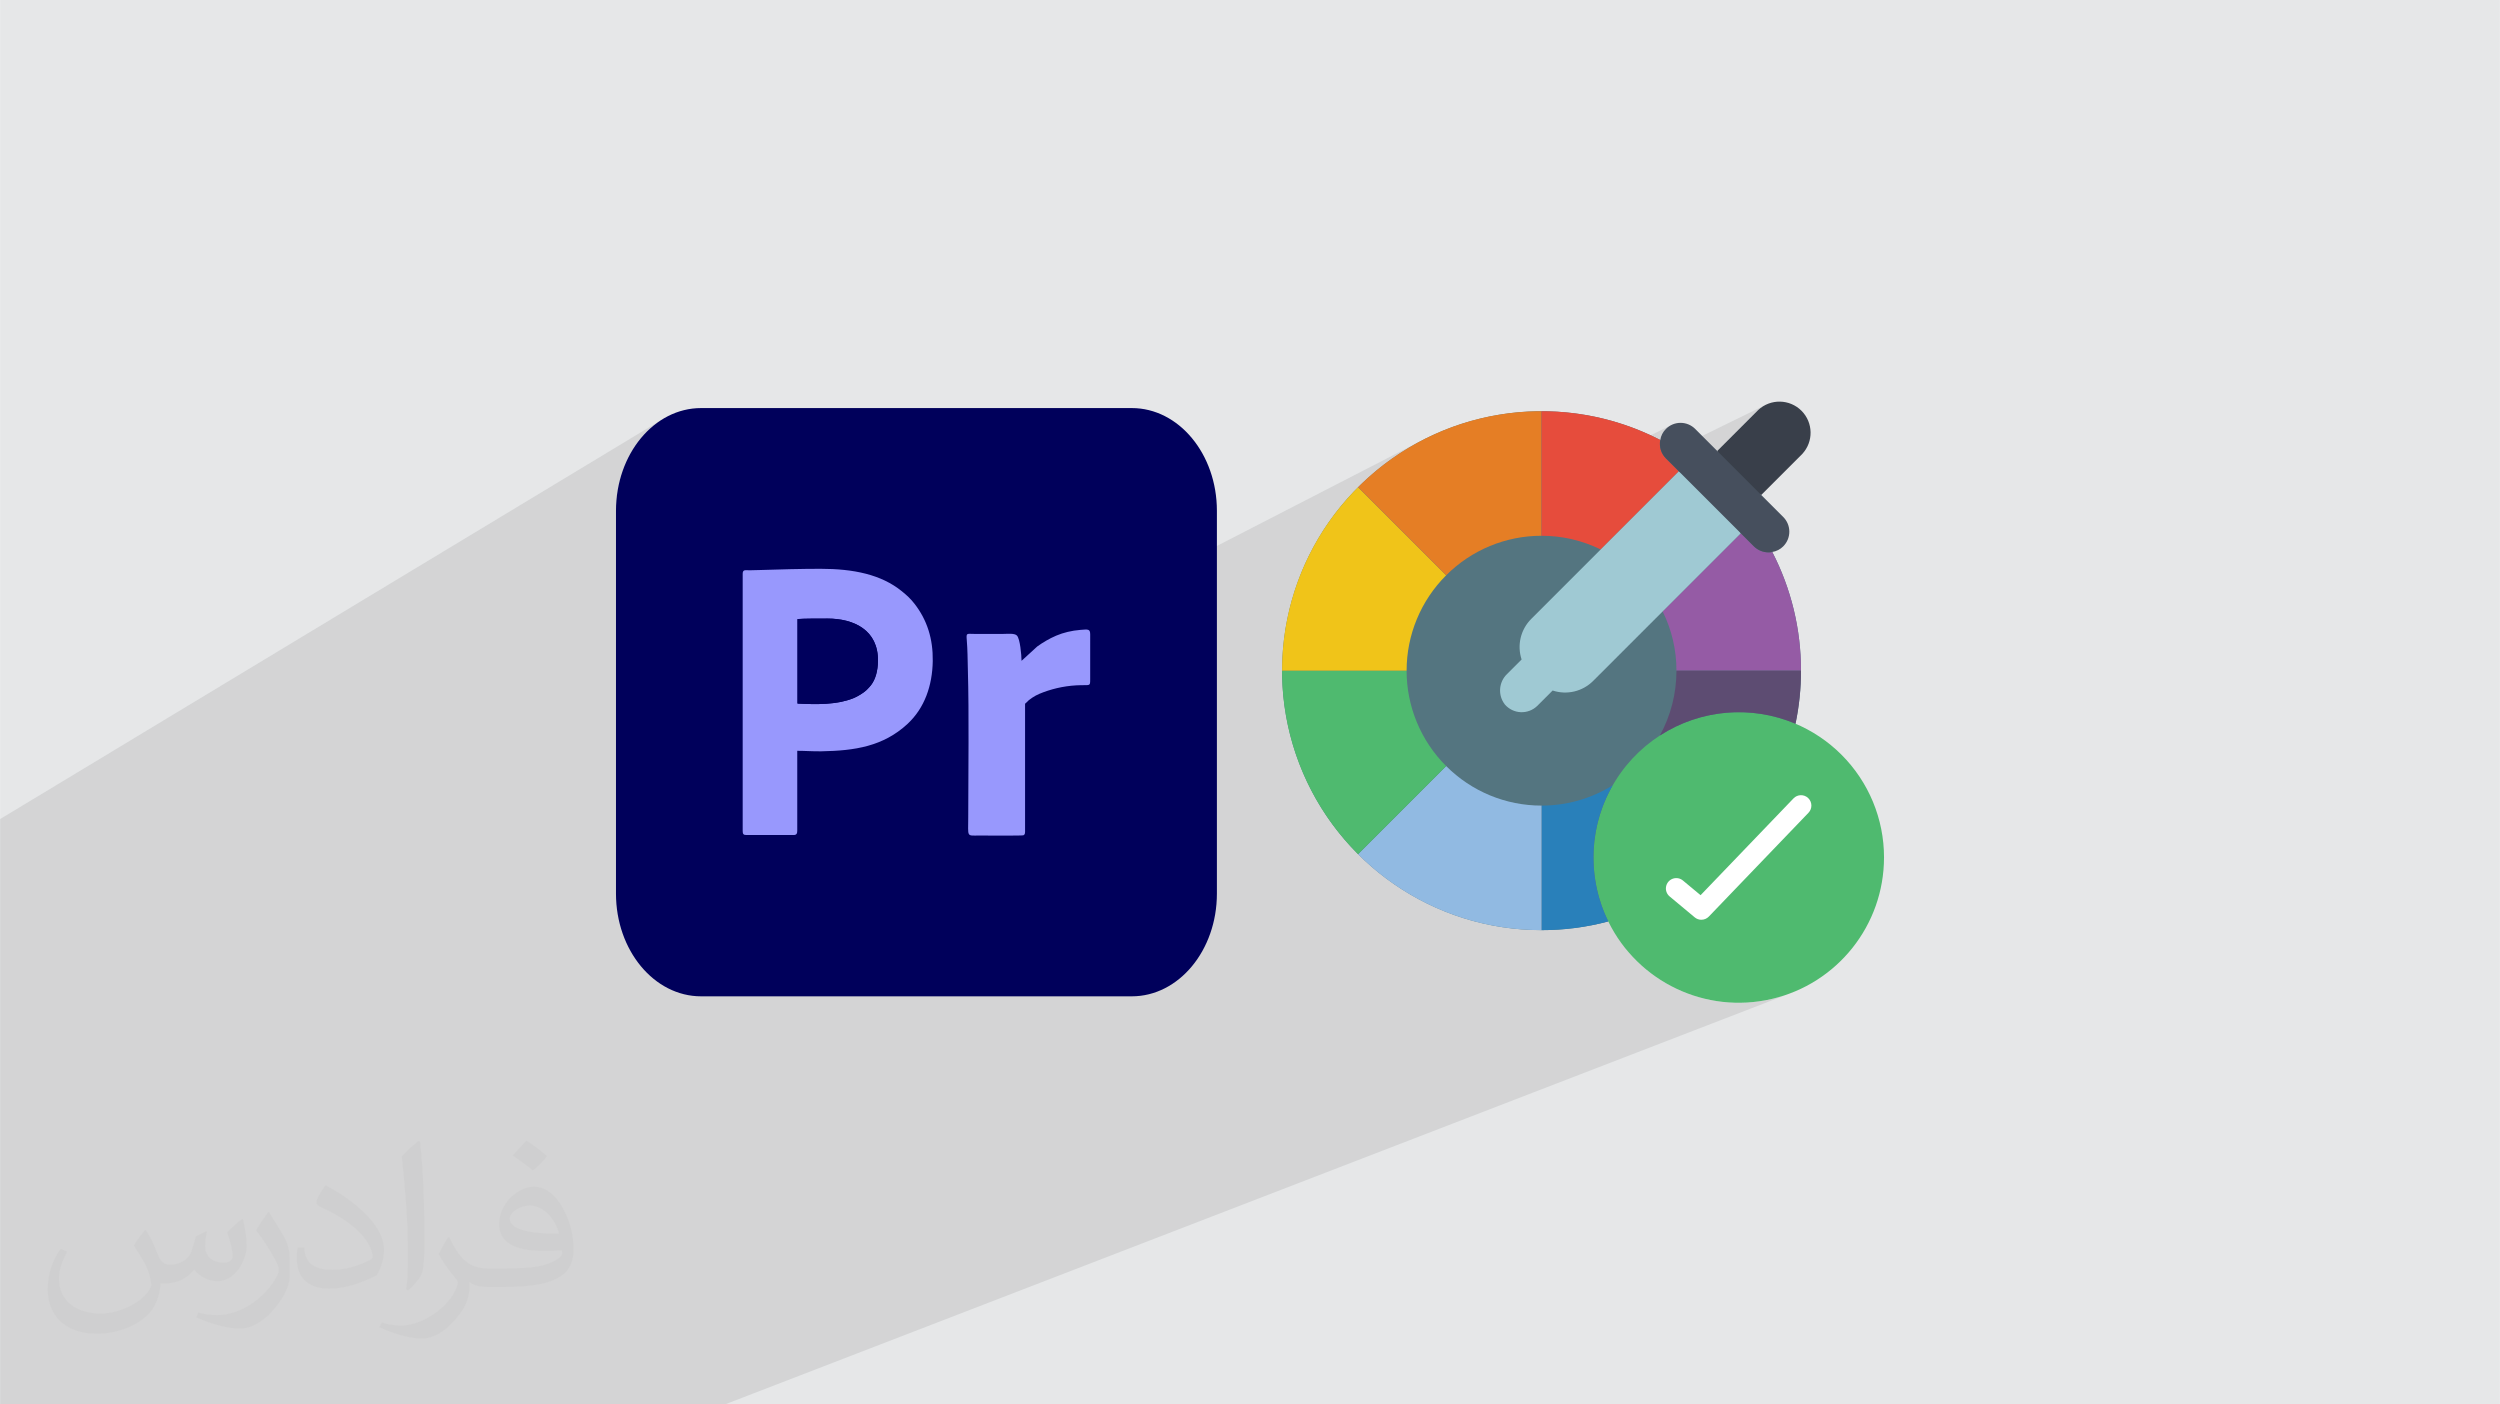 <?xml version="1.0" encoding="UTF-8"?>
<!DOCTYPE svg PUBLIC "-//W3C//DTD SVG 1.1//EN" "http://www.w3.org/Graphics/SVG/1.1/DTD/svg11.dtd">
<!-- Creator: CorelDRAW -->
<svg xmlns="http://www.w3.org/2000/svg" xml:space="preserve" width="3.708in" height="2.083in" version="1.1" style="shape-rendering:geometricPrecision; text-rendering:geometricPrecision; image-rendering:optimizeQuality; fill-rule:evenodd; clip-rule:evenodd"
viewBox="0 0 3702.73 2080.18"
 xmlns:xlink="http://www.w3.org/1999/xlink"
 xmlns:xodm="http://www.corel.com/coreldraw/odm/2003">
 <defs>
  <style type="text/css">
   <![CDATA[
    .fil3 {fill:#00005B}
    .fil5 {fill:#00005D}
    .fil8 {fill:#2980BA}
    .fil15 {fill:#393F4A}
    .fil18 {fill:#464F5D}
    .fil7 {fill:#4FBA6F}
    .fil6 {fill:#547580}
    .fil14 {fill:#5D4C72}
    .fil9 {fill:#91BAE2}
    .fil13 {fill:#955BA5}
    .fil4 {fill:#9898FD}
    .fil16 {fill:#9FC9D3}
    .fil11 {fill:#E57E25}
    .fil12 {fill:#E64C3C}
    .fil0 {fill:#E6E7E8}
    .fil10 {fill:#F0C419}
    .fil17 {fill:white}
    .fil2 {fill:#373435;fill-opacity:0.031}
    .fil1 {fill:#373435;fill-opacity:0.102}
   ]]>
  </style>
 </defs>
 <g id="Layer_x0020_1">
  <polygon class="fil0" points="-0,0 3702.73,0 3702.73,2080.18 -0,2080.18 "/>
  <path class="fil1" d="M2633.72 814.72l-149.6 69.38 -21.54 21.54 2.46 5.15 2.31 5.21 2.15 5.26 2 5.32 1.84 5.37 1.68 5.42 1.53 5.46 1.37 5.5 1.21 5.54 1.05 5.57 0.88 5.61 0.72 5.63 0.56 5.66 0.4 5.67 0.23 5.69 0.07 5.7 73.95 0 84.23 -184.16 -84.23 184.16 110.52 0 -138.45 61.07 -2.81 6.14 -1.58 0.36 -6.31 1.63 -6.27 1.83 -6.22 2.02 -6.16 2.21 -6.1 2.4 -5.05 2.17 0.48 -0.22 -1.16 0.51 -0.31 0.13 -27.05 11.93 0.6 -1.14 67.94 -29.97 -2.81 6.14 4.76 -1.08 6.38 -1.25 6.42 -1.05 6.44 -0.86 6.47 -0.66 6.48 -0.46 6.49 -0.27 6.5 -0.07 6.5 0.12 6.51 0.32 6.5 0.51 6.49 0.71 6.47 0.92 6.45 1.11 6.43 1.31 6.4 1.51 6.37 1.71 6.33 1.91 6.29 2.11 6.24 2.31 6.19 2.51 -172.38 74.52 -59.9 130.95 234.36 -98.35 2.83 -0.9 2.93 -0.35 2.94 0.22 2.87 0.78 2.7 1.35 2.45 1.92 2.02 2.37 1.46 2.64 0.9 2.83 0.35 2.93 -0.22 2.94 -0.78 2.87 -1.35 2.7 -1.92 2.45 -147.57 153.72 -1.14 1.08 -1.23 0.95 -1.32 0.82 -1.38 0.68 -115.87 46.9 2.26 2.73 6.04 6.71 1.82 1.86 370.25 -149.17 0 0 -370.25 149.18 4.48 4.57 6.54 6.14 6.77 5.84 6.99 5.55 7.21 5.24 7.4 4.93 7.59 4.62 7.77 4.3 7.94 3.97 8.09 3.64 8.24 3.31 8.37 2.97 8.5 2.63 8.61 2.27 8.72 1.92 8.81 1.56 8.89 1.19 8.96 0.82 9.02 0.45 9.07 0.07 9.11 -0.32 9.13 -0.71 9.15 -1.11 9.16 -1.51 9.15 -1.91 9.06 -2.31 8.88 -2.67 8.7 -3.03 -379.24 146.35 -107.68 235.43 -76.35 226.71 76.35 -226.71 -103.7 226.71 103.7 -226.71 75.04 -222.83 -1121.35 432.72 -6.14 16.82 6.14 -16.82 -43.6 16.82 -4.82 0c-363.95,0 -697.45,0 -1068.86,0l0 -111.04 0 -144.12 0 -3.77 0 -57.47 0 -4.79 0 -36.37 0 -18.4 0 -5.28 0 -4.85 0 -0.25 0 -1.63 0 -3.73 0 -23.99 0 -0.01 0 -45.89 0 -23.37 0 -34.97 0 -0 0 -46.3 0 -40.25 0 -6.74 0 -0.59 0 -0 0 -2.98 0 -168.78 0 -81.4 983.7 -593.78 -5.44 3.36 -5.28 3.66 -5.11 3.96 -4.95 4.24 -4.76 4.52 -4.58 4.78 -4.38 5.04 -4.17 5.29 -3.96 5.52 -3.75 5.75 -3.51 5.97 -3.28 6.17 -3.03 6.37 -2.79 6.56 -2.52 6.74 -2.26 6.91 -1.98 7.07 -1.7 7.22 -1.41 7.36 -1.11 7.49 -0.8 7.61 -0.49 7.72 -0.17 7.83 0 194.94 189.41 -106.28 1.23 -0.49 1.51 -0.18 1.74 0.01 1.93 0.09 2.09 0.05 1.88 -0.02 1.88 -0.03 1.88 -0.04 1.88 -0.05 1.88 -0.06 1.87 -0.06 1.87 -0.06 1.86 -0.06 5.5 -0.18 5.56 -0.17 5.61 -0.17 5.65 -0.17 5.68 -0.16 5.71 -0.15 5.72 -0.14 5.73 -0.13 5.73 -0.12 5.71 -0.11 5.69 -0.1 5.66 -0.08 5.62 -0.06 5.57 -0.05 5.52 -0.03 5.45 -0.01 9.03 0.1 8.84 0.31 8.66 0.53 8.48 0.76 8.28 1 8.09 1.26 7.88 1.53 7.68 1.8 7.47 2.1 7.25 2.4 7.03 2.71 6.8 3.04 6.58 3.38 6.34 3.73 6.1 4.09 5.86 4.47 2.72 2.24 2.55 2.17 2.42 2.14 2.31 2.17 2.24 2.24 2.2 2.36 2.19 2.54 2.21 2.75 3.4 4.56 3.16 4.65 2.93 4.74 2.7 4.84 2.47 4.93 2.24 5.04 2.02 5.13 1.79 5.23 1.56 5.33 1.34 5.44 1.12 5.54 0.9 5.64 0.67 5.76 0.4 5.17 51.58 -26.97 1.34 -0.46 2 -0.11 2.75 0.07 3.6 0.06 43.82 0 2.48 -0.05 2.73 -0.09 2.85 -0.06 2.85 0.04 2.73 0.21 2.48 0.45 2.11 0.77 1.62 1.15 1.64 2.64 1.4 4.01 1.17 4.99 0.92 5.45 599.26 -308.46 -8.33 4.32 -2.6 1.43 11.9 -6.12 -12.83 6.71 -12.61 7.22 -12.37 7.72 -12.12 8.22 -11.86 8.72 -11.57 9.22 -11.28 9.71 -10.9 10.14 -4.43 4.45 16.98 16.98 254.7 -129.6 5.73 0.04 5.73 0.12 5.72 0.21 5.72 0.29 5.7 0.38 5.7 0.46 5.68 0.55 5.67 0.63 5.66 0.72 5.64 0.8 5.63 0.88 5.62 0.97 5.6 1.05 5.58 1.14 5.56 1.21 5.55 1.3 5.52 1.38 5.51 1.46 5.48 1.54 5.46 1.63 5.44 1.71 5.41 1.79 5.39 1.87 5.36 1.95 5.33 2.03 5.3 2.11 5.28 2.19 5.24 2.28 5.21 2.35 1.2 0.56 29.8 -14.74 -2.58 1.55 -2.43 1.81 -2.25 2.06 -1.59 1.71 -1.44 1.82 -1.29 1.93 -1.13 2.02 -0.97 2.1 -0.8 2.18 -0.63 2.24 -0.45 2.3 -0.48 3.71 -0.02 3.7 0.42 3.66 0.85 3.56 0 0 1.27 3.43 0 0 1.69 3.26 0 0 0.66 0.97 151.86 -74.43 -3.9 2.16 -3.73 2.56 -3.52 2.97 -60.72 60.72 19.52 46.43 45.66 18.76 -49.34 23.43 19.06 33.3 19.37 19.37 2.28 2.03 2.44 1.78 2.59 1.53 2.72 1.27 2.83 1 2.92 0.72 3 0.44 3.04 0.15 0.68 0 0.68 -0.02 0.68 -0.05 0.67 -0.07 0.07 -0.01 18.9 -8.77 -18.9 8.77 0.61 -0.08 0.67 -0.11 0.66 -0.13 0.66 -0.15 2.3 -0.45 2.24 -0.63 2.18 -0.8 2.1 -0.97zm-362.45 803.32l-32.64 12.6 -75.04 222.83 107.68 -235.43zm102.27 -422.53l113.41 -49.03 -59.9 130.95 -64.17 26.93 -0.74 -4.78 -0.82 -6.72 -0.6 -6.73 -0.39 -6.74 -0.18 -6.74 0.03 -6.75 0.24 -6.74 0.45 -6.73 0.66 -6.71 0.87 -6.69 1.08 -6.66 1.29 -6.63 1.5 -6.6 1.71 -6.56 1.92 -6.51 2.13 -6.45 1.5 -4.11z"/>
  <path class="fil2" d="M215.96 1821.93c7.07,10.71 11.65,21.01 16.13,32.45 3.33,6.66 5.09,18.93 20.7,18.93 4.57,0 11.13,-1.35 16.95,-4.57 6.55,-3.44 11.54,-8.64 14.15,-16.53l6.24 -21.01 15.19 -7.49 1.04 1.04c-2.08,7.91 -2.59,15.5 -2.59,21.43 0,17.57 15.19,24.23 27.25,24.23 7.07,0 13.42,-3.44 13.42,-9.89 0,-8.32 -3.53,-22.47 -8.12,-35.16 7.07,-7.07 14.15,-14.15 22.26,-19.87l1.25 0.63c3.53,14.98 5.51,29.75 5.51,39.63 0,9.67 -4.27,20.39 -7.8,27.36 -7.28,13.73 -20.18,24.65 -35.78,24.65 -11.85,0 -25.06,-5.93 -34.12,-16.95l-0.52 0c-8.53,10.61 -21.74,20.18 -42.86,20.18l-6.55 0c-1.04,13.94 -4.05,23.81 -8.64,32.66 -12.58,24.54 -49.92,41.92 -85.08,41.92 -48.89,0 -73.43,-28.19 -73.43,-65.73 0,-23.19 7.59,-44.72 19.24,-60.01l9.56 3.95c-7.28,13.94 -12.17,27.04 -12.17,39.94 0,35.16 28.61,51.9 61.58,51.9 30.58,0 68.44,-19.45 75.31,-42.02 -2.59,-24.65 -11.85,-36.19 -26,-58.66 4.27,-7.49 9.78,-14.98 16.64,-22.98l1.25 0 0 0 0 0 -0.01 -0.04zm563.83 -132.3c10.3,6.45 20.39,14.04 30.27,22.78 -5.51,7.8 -12.38,14.88 -20.91,21.12 -9.89,-8.01 -19.76,-14.88 -29.86,-22.16 6.86,-7.7 13.63,-15.08 20.49,-21.74l0 0 0 0 0 0 0 0 0 0 0.01 0zm5.3 96.11c-16.64,0 -30.27,10.92 -30.27,19.03 0,17.38 33.28,22.78 73.12,22.56 -4.99,-20.39 -22.47,-41.61 -42.86,-41.61l0 0.01zm-37.35 92.99c21.64,0 40.57,-0.63 55.02,-4.27 16.13,-4.05 29.75,-12.17 29.75,-17.78 0,-1.46 0,-3.22 -0.52,-4.68 -9.05,0.83 -19.45,0.83 -28.5,0.83 -29.33,0 -51.79,-6.66 -60.64,-23.09 -2.19,-4.57 -3.74,-9.67 -3.74,-15.5 0,-15.92 6.86,-31.41 18.93,-42.13 10.08,-8.84 21.22,-14.35 32.55,-14.35 20.49,0 36.81,16.44 48.26,42.34 6.24,14.15 10.5,30.47 10.5,51.07 0,13.73 -3.74,25.27 -12.27,33.8 -15.92,15.4 -45.24,21.22 -90.17,21.22l-20.39 0 0 0 -5.3 0c-11.13,0 -19.14,-1.98 -25.48,-6.86l-1.04 0c0.31,2.59 0.52,5.09 0.52,7.49 0,10.08 -3.33,22.98 -10.08,33.28 -19.97,29.64 -41.61,42.53 -60.33,42.53 -18.93,0 -42.13,-7.28 -63.03,-16.75l3.74 -7.28c6.76,2.81 16.13,4.68 29.02,4.68 33.8,0 78.21,-32.45 83.72,-64.17 -1.25,-2.59 -3.53,-6.03 -6.76,-9.67 -9.89,-11.75 -16.13,-21.53 -21.95,-31.82 4.99,-9.89 9.56,-17.78 13.83,-24.96l1.77 -0.21c14.46,29.44 27.56,46.28 56.78,46.28l4.57 0 0 0 21.22 0 0 0 0 0 0 0 0 0 0 0 0.04 0zm-146.45 31.1c2.5,-13.52 2.7,-28.7 2.7,-42.86l0 -21.01c0,-39.21 -4.99,-96.2 -9.05,-133.34 7.07,-7.59 16.95,-16.53 24.75,-22.56l2.29 0.63c5.3,46.7 6.55,100.79 6.55,150.81 0,13.11 -0.52,25.9 -1.77,35.26 -0.73,11.85 -7.59,20.8 -22.26,34.53l-3.22 -1.46zm-150.71 -61.89c0.73,18.41 9.78,32.87 41.4,32.87 19.66,0 36.3,-5.09 54.71,-13.83 3.33,-1.46 5.09,-3.44 5.09,-5.09 0,-11.54 -8.84,-26.83 -23.71,-40.77 -14.46,-13.11 -33.6,-24.65 -51.48,-32.35 -6.14,-2.59 -8.12,-5.3 -8.12,-7.91 0,-5.3 7.07,-16.44 12.9,-24.44l1.98 -0.21c20.49,10.71 43.38,26.63 60.33,44.3 15.4,16.33 24.96,32.87 24.96,50.86 0,13.31 -4.05,25.79 -10.61,37.44 -22.47,11.33 -46.39,19.97 -70.1,19.97 -28.81,0 -48.47,-13.52 -48.47,-45.24 0,-3.44 0,-8.73 1.25,-15.61l9.89 0 0 0 0 0 0 0 0 0 0 0 -0.01 0zm-52.11 -52.32l17.89 28.92c6.55,10.71 12.69,22.37 12.69,40.77l0 23.5c0,19.03 -12.17,39.42 -31.82,59.6 -15.4,13.63 -29.02,19.45 -41.61,19.45 -18.72,0 -40.15,-5.82 -64.9,-16.44l2.81 -7.28c7.8,2.08 16.84,3.84 27.98,3.84 35.58,-0.21 71.97,-26.21 88.61,-57.93 1.98,-3.64 2.7,-7.07 2.7,-9.47 0,-3.64 -1.98,-7.7 -3.53,-11.33 -9.05,-17.05 -19.14,-32.66 -30.27,-47.12 5.82,-9.16 11.65,-17.99 17.99,-26.73l1.46 0.21 0 0 0 0 0 0 0 0 0 0 -0.01 0z"/>
  <g id="_1267909154352">
   <g>
    <path class="fil3" d="M1038.36 604.43l637.88 0c69.63,0 126.1,68.13 126.1,152.14l0 567.04c0,84.01 -56.47,152.14 -126.1,152.14l-637.88 0c-69.63,0 -126.1,-68.13 -126.1,-152.14l-0 -567.04c0,-84.01 56.47,-152.14 126.1,-152.14z"/>
    <path class="fil4" d="M1181.13 1042.1l0 -125.16c9.54,-0.79 34.22,-0.75 44.74,-0.73 38.37,0.07 75.28,16.79 74.42,63.28 -0.26,13.89 -3.48,26.44 -10.23,35.25 -2.18,2.84 -2.96,3.36 -5.42,6.05 -4.34,4.73 -14.32,10.85 -20.99,13.48 -24.68,9.77 -54.42,9.27 -82.51,7.82l-0.01 0zm-81.2 -192.37l0 381.21c0,4.37 1.11,5.9 5.54,5.9l69.77 0c4.39,0 5.52,-2.09 5.52,-6.33l0 -118.42c11.92,0 23.57,0.96 35.76,0.74 49.43,-0.85 91.54,-7.32 127.38,-40.42 25.53,-23.58 37,-57 37.55,-93.33 0.5,-32.76 -8.27,-60.66 -27.01,-84.77 -5.95,-7.66 -11.33,-12.52 -18.83,-18.61 -30.59,-24.85 -71.77,-33.21 -120.37,-33.21 -28.86,0 -60.97,0.89 -90.11,1.84 -4.96,0.16 -9.97,0.34 -14.98,0.37 -5.75,0.03 -10.22,-1.61 -10.22,5.02l-0.01 0z"/>
    <path class="fil4" d="M1512.98 978.83c-0.13,-8.92 -2.17,-32.63 -6.87,-37.48 -3.55,-3.66 -13.67,-2.42 -19.85,-2.42l-43.82 0c-10.83,0 -11.51,-2 -10.56,9.47 1.17,13.99 1.18,28.03 1.56,42.16 1.93,71.01 0.58,147.47 0.58,219.54 0,30.4 -3.02,27.49 16.07,27.49 5.11,0 63.27,0.4 65.44,-0.33 3.2,-1.08 2.67,-5.04 2.67,-8.44l0 -186.5c2.07,-1.41 3.46,-3.58 5.62,-5.26 7.17,-5.55 12.43,-8.35 21.47,-11.71 17.69,-6.57 36.48,-10.18 55.83,-10.48 13.36,-0.2 13.55,1.39 13.54,-8.57l0.01 -66.38c0.05,-8.61 -3.12,-7.85 -14.68,-6.93 -12.54,1.01 -25.03,3.99 -35.59,8.49 -10.7,4.56 -20.06,10.27 -28.17,16.08l-23.25 21.26 0 0z"/>
    <path class="fil5" d="M1181.13 1042.1c28.09,1.45 57.84,1.95 82.51,-7.82 6.67,-2.64 16.65,-8.75 20.99,-13.48 2.46,-2.69 3.25,-3.21 5.43,-6.05 6.75,-8.81 9.97,-21.35 10.23,-35.25 0.86,-46.5 -36.04,-63.2 -74.41,-63.27 -10.52,-0.02 -35.2,-0.07 -44.74,0.73l0 125.16 0 -0.01z"/>
   </g>
   <g>
    <g id="Page-1">
     <g id="_010---Colour-Picking">
      <path id="Path" class="fil6" d="M2459.04 651.69c-141.64,-72.88 -313.56,-50.82 -432.22,55.44 -118.66,106.27 -159.46,274.72 -102.58,423.51 56.88,148.79 199.65,247.06 358.94,247.07 33.37,0.04 66.6,-4.3 98.85,-12.91l277.31 -292.84c5.45,-25.83 8.18,-52.15 8.15,-78.55 0.08,-61.18 -14.53,-121.49 -42.58,-175.86l-165.87 -165.87z"/>
      <path id="Path_0" class="fil7" d="M2790.46 1270.12c-0.03,100.11 -69.08,186.98 -166.6,209.59 -97.53,22.61 -197.76,-25.01 -241.83,-114.9 -32.62,-66.7 -28.57,-145.5 10.72,-208.51 39.28,-63.01 108.26,-101.33 182.51,-101.4 57.09,-0.03 111.85,22.63 152.21,63 40.37,40.37 63.03,95.13 63,152.21l-0 0z"/>
      <path id="Path_1" class="fil8" d="M2360.04 1270.12c-0.07,32.84 7.45,65.25 21.98,94.69 -32.24,8.61 -65.48,12.95 -98.85,12.91l0 -184.46c37.28,0.04 73.83,-10.39 105.45,-30.13 -18.75,32.54 -28.61,69.44 -28.59,106.99l0 0z"/>
      <path id="Path_2" class="fil9" d="M2283.18 1193.26l0 184.46c-101.95,0.12 -199.75,-40.37 -271.78,-112.53l130.51 -130.51c37.43,37.53 88.27,58.61 141.27,58.57z"/>
      <path id="Path_3" class="fil7" d="M2141.91 1134.69l-130.51 130.51c-72.15,-72.03 -112.64,-169.83 -112.53,-271.78l184.47 0c-0.05,53 21.03,103.84 58.57,141.27l-0 0z"/>
      <path id="Path_4" class="fil10" d="M2141.91 852.15c-37.53,37.42 -58.61,88.26 -58.57,141.27l-184.46 0c-0.12,-101.95 40.37,-199.75 112.53,-271.78l130.51 130.51z"/>
      <path id="Path_5" class="fil11" d="M2283.18 609.11l0 184.47c-53,-0.05 -103.84,21.03 -141.27,58.57l-130.51 -130.51c72.03,-72.15 169.83,-112.64 271.78,-112.53z"/>
      <path id="Path_6" class="fil12" d="M2486.55 698.12l-115.75 115.75c-27.26,-13.42 -57.24,-20.36 -87.62,-20.29l0 -184.47c61.18,-0.07 121.49,14.53 175.86,42.58 -1.9,9.89 1.21,20.07 8.3,27.21l19.22 19.22z"/>
      <path id="Path_7" class="fil13" d="M2667.49 993.42l-184.47 0c0.09,-30.45 -6.91,-60.5 -20.45,-87.78l115.75 -115.75 19.37 19.37c5.83,5.72 13.66,8.93 21.83,8.92 1.81,0.02 3.62,-0.18 5.38,-0.61 28.06,54.37 42.66,114.68 42.58,175.86z"/>
      <path id="Path_8" class="fil14" d="M2667.49 993.42c0.03,26.4 -2.7,52.72 -8.15,78.55 -65.73,-27.87 -141,-21.3 -200.91,17.52 16.16,-29.44 24.62,-62.49 24.59,-96.08l184.47 0z"/>
      <path id="Path_9" class="fil15" d="M2669.33 672.45l-60.72 60.72 -45.66 -18.76 -19.52 -46.43 60.72 -60.72c18.17,-16.93 46.48,-16.43 64.05,1.13 17.56,17.56 18.06,45.88 1.13,64.05z"/>
      <path id="Path_10" class="fil16" d="M2578.32 789.89l-115.75 115.75 -102.84 102.84c-15.7,15.78 -38.98,21.32 -60.1,14.3l-22.91 22.9c-6.52,6.27 -15.33,9.59 -24.36,9.19 -9.04,-0.41 -17.51,-4.5 -23.44,-11.34 -10.61,-13.6 -9.29,-33.01 3.07,-45.04l21.67 -21.68c-6.99,-21.13 -1.45,-44.39 14.3,-60.11l102.84 -102.84 115.75 -115.75 60.9 37.84 30.87 53.93z"/>
      <path id="Path_11" class="fil17" d="M2519.91 1362.35c-3.59,0 -7.07,-1.26 -9.82,-3.57l-36.89 -30.74c-4.37,-3.47 -6.52,-9.03 -5.61,-14.54 0.9,-5.51 4.73,-10.09 9.98,-11.97 5.25,-1.88 11.11,-0.77 15.31,2.9l25.89 21.52 137.64 -143.38c5.88,-6.13 15.61,-6.34 21.74,-0.46 6.13,5.87 6.34,15.61 0.46,21.73l-147.57 153.72c-2.9,3.05 -6.91,4.78 -11.12,4.78z"/>
      <path id="Path_12" class="fil18" d="M2641.2 809.26c-4.4,4.44 -10.11,7.35 -16.29,8.3 -1.76,0.43 -3.57,0.64 -5.38,0.61 -8.16,0.01 -16.01,-3.19 -21.83,-8.92l-19.37 -19.37 -110.99 -110.99c-7.1,-7.14 -10.2,-17.32 -8.3,-27.21 0.95,-6.18 3.86,-11.89 8.3,-16.29 5.75,-5.81 13.58,-9.07 21.75,-9.07 8.17,0 16,3.27 21.75,9.07l32.59 32.59 65.18 65.18 32.59 32.59c5.77,5.77 9.01,13.59 9.01,21.75 0,8.16 -3.24,15.98 -9.01,21.75l0 0z"/>
     </g>
    </g>
   </g>
  </g>
 </g>
</svg>

